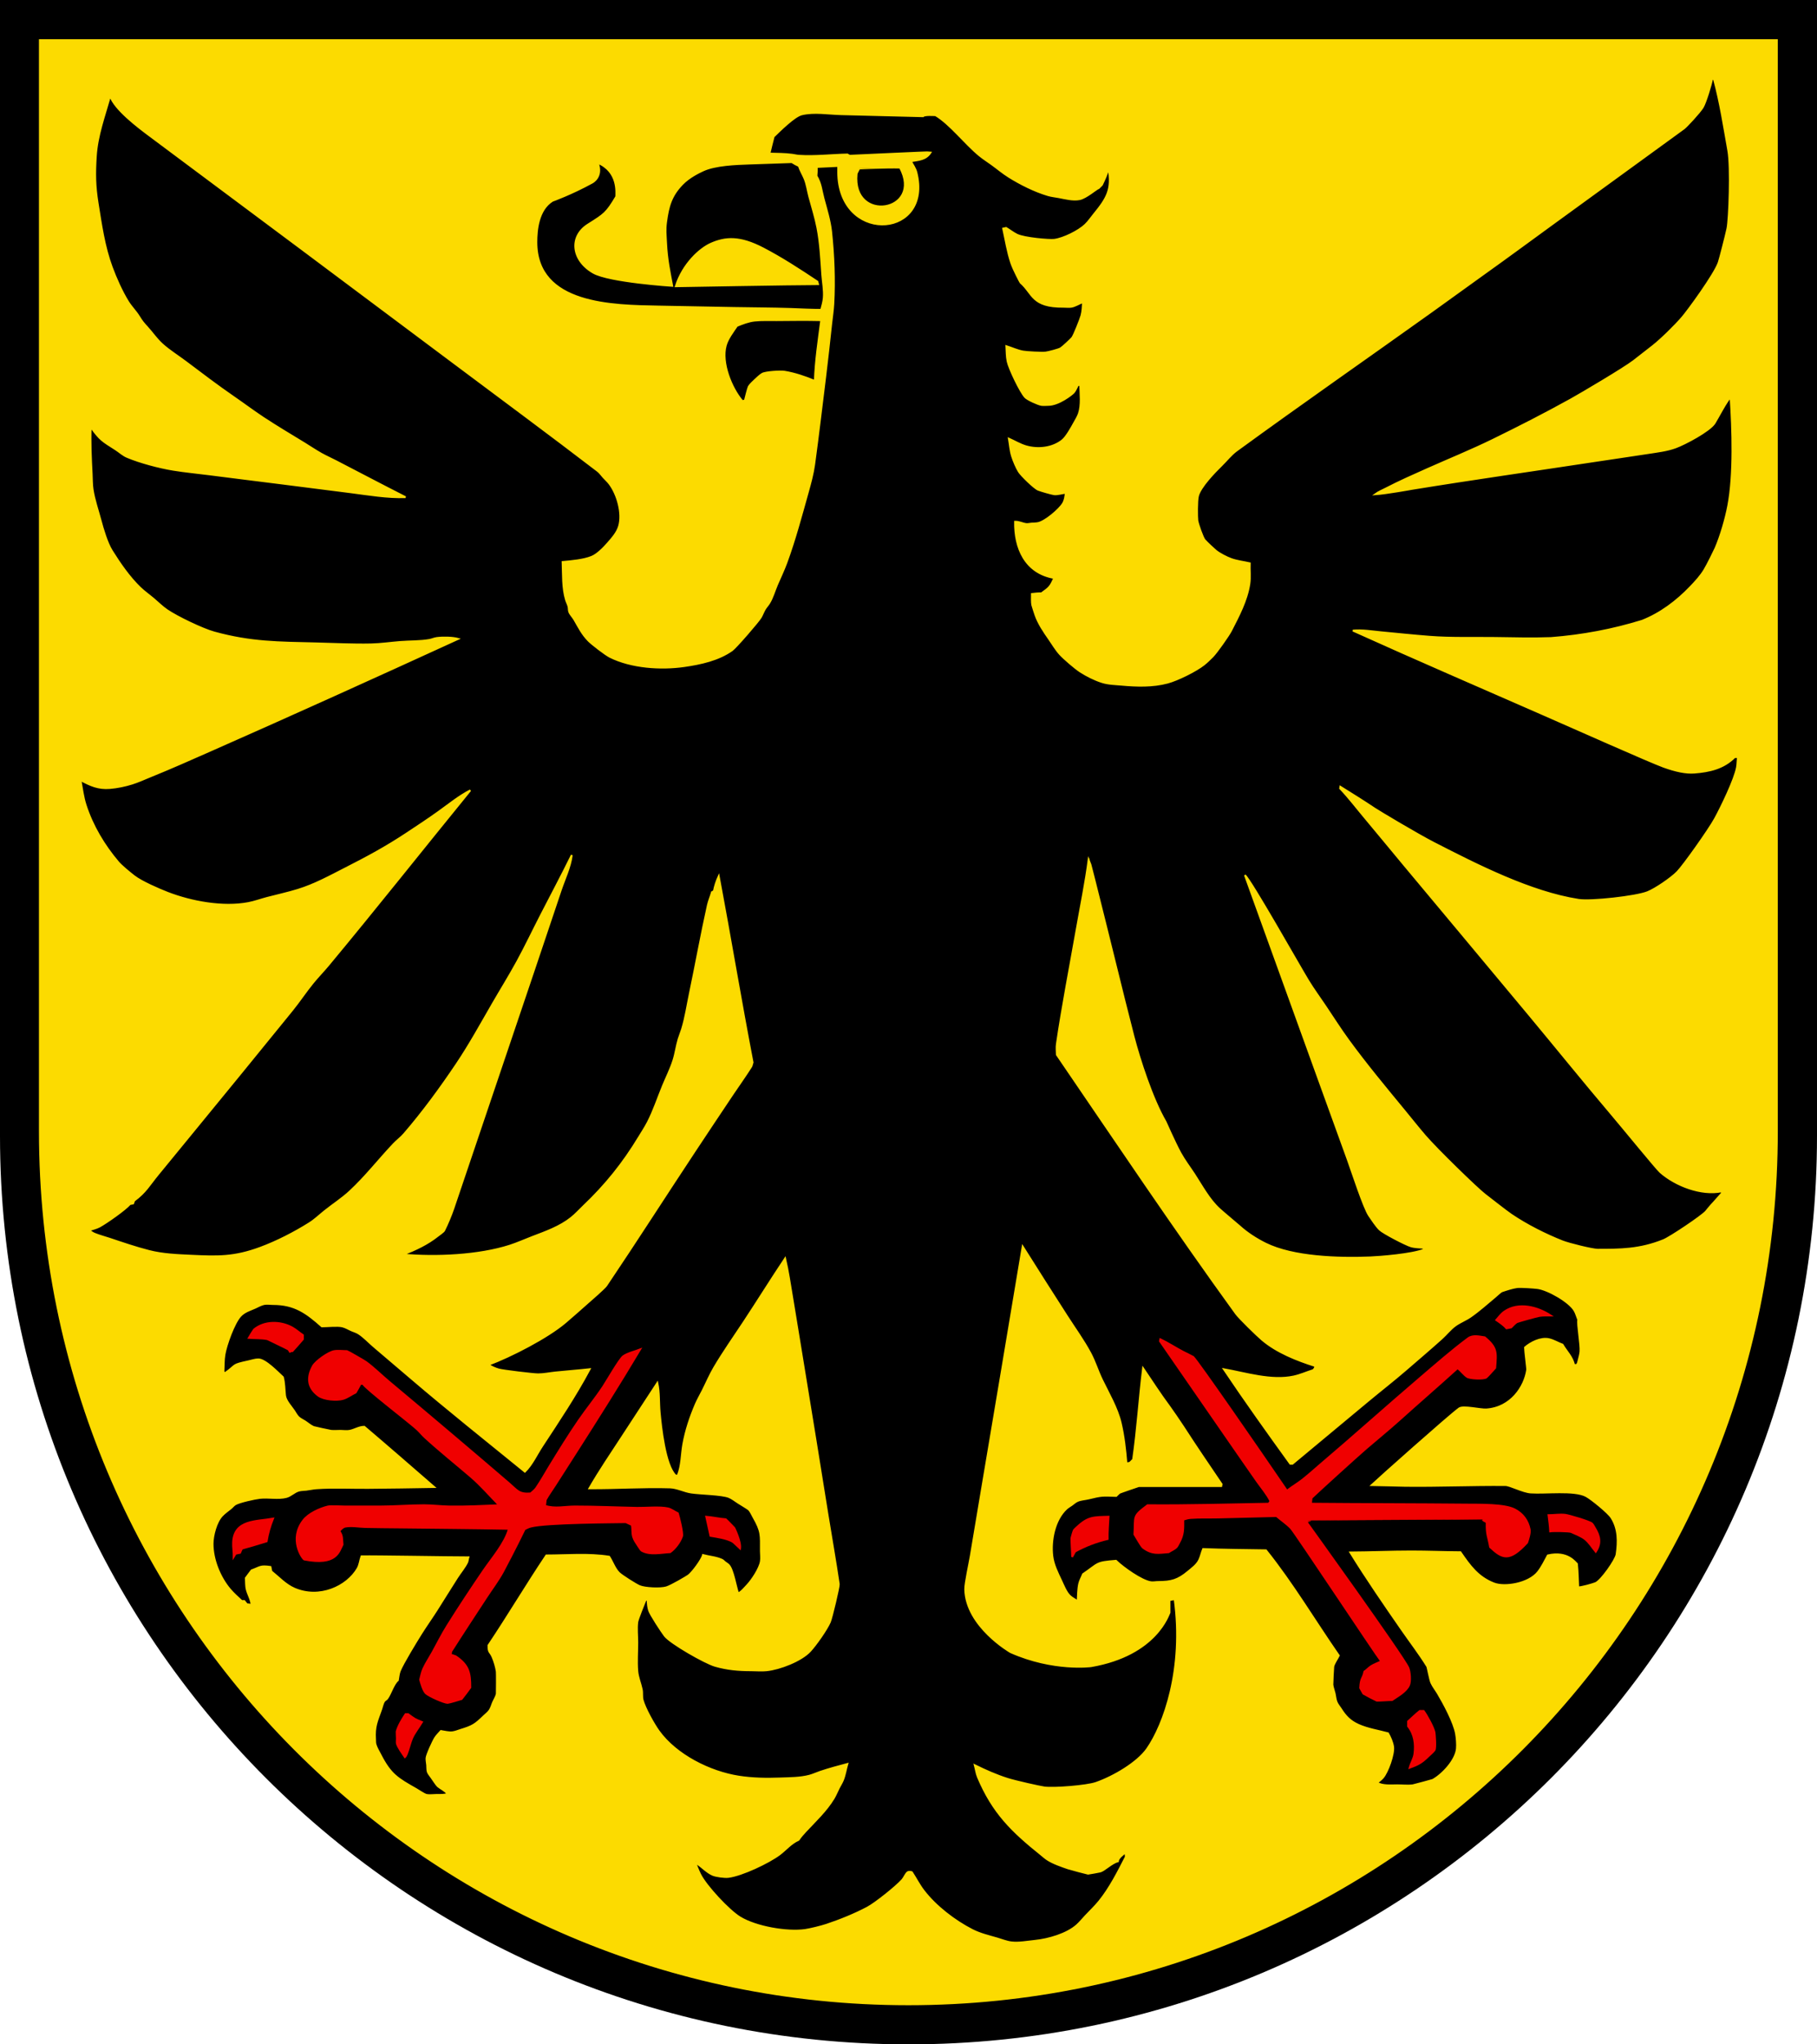<?xml version="1.0" encoding="iso-8859-1"?>
<!-- Generator: Adobe Illustrator 10.0, SVG Export Plug-In . SVG Version: 3.0.0 Build 77)  -->
<!DOCTYPE svg PUBLIC "-//W3C//DTD SVG 1.0//EN"    "http://www.w3.org/TR/2001/REC-SVG-20010904/DTD/svg10.dtd">
<svg  xmlns="http://www.w3.org/2000/svg" xmlns:xlink="http://www.w3.org/1999/xlink" xmlns:a="http://ns.adobe.com/AdobeSVGViewerExtensions/3.0/"
	 width="283.465" height="318.897" viewBox="0 0 283.465 318.897"
	 style="overflow:visible;enable-background:new 0 0 283.465 318.897" xml:space="preserve">
	<g id="CMYK_Wappen">
		<path style="fill-rule:evenodd;clip-rule:evenodd;" d="M0,0h283.465v177.165c0,78.278-63.455,141.732-141.732,141.732
			S0,255.443,0,177.165V0z"/>
		
			<path style="fill-rule:evenodd;clip-rule:evenodd;fill:#FCDB00;stroke:#FCDB00;stroke-width:0.283;stroke-miterlimit:3.864;" d="
			M6.219,6.26h270.99v170.218c0,75.208-60.662,136.174-135.495,136.174S6.219,251.686,6.219,176.478V6.26z M140.412,26.149
			c-2.141-0.062-6.378,0.134-6.379,0.14c-0.081,0.212-0.381,0.668-0.398,0.857C132.891,34.94,144.109,33.034,140.412,26.149z
			 M175.635,289.65l-0.061-0.698c-0.367,0.325-1.149,0.874-1.176,1.395c-1.007,0.256-2.108,1.449-2.79,1.595
			c-0.62,0.133-1.268,0.238-1.895,0.339c-0.028,0.005-2.826-0.748-3.09-0.837c-1.019-0.346-2.354-0.806-3.249-1.396
			c-0.341-0.225-0.639-0.502-0.956-0.757c-4.572-3.669-7.504-6.52-9.848-12.06c-0.254-0.6-0.328-1.249-0.498-1.874
			c1.656,0.818,3.359,1.575,5.123,2.133c1.18,0.374,5.014,1.241,5.74,1.335c1.516,0.197,6.592-0.205,8.014-0.697
			c2.783-0.964,6.503-3.157,8.014-5.322c2.615-3.751,5.771-12.46,4.285-23.362l-0.797,0.159v1.934
			c-0.127,0.185-1.968,6.591-12.239,8.372c-0.005,0.001-5.854,0.781-12.559-2.192c-0.005-0.002-6.951-3.995-7.076-9.808
			c-0.02-0.9,0.688-4.117,0.864-5.174l1.736-10.348c2.127-12.646,4.268-25.29,6.369-37.94c2.274,3.626,4.58,7.234,6.891,10.837
			c1.232,1.921,2.596,3.793,3.674,5.807c0.71,1.325,1.141,2.775,1.795,4.126c1.032,2.13,2.386,4.428,2.93,6.737
			c0.487,2.066,0.727,4.206,0.897,6.319l0.538-0.1l0.498-0.499c0.683-4.732,0.976-9.508,1.555-14.252
			c1.352,1.995,2.666,4.048,4.106,5.979c0.313,0.421,1.762,2.529,2.173,3.17c1.938,3.017,3.974,5.979,5.98,8.95l-0.061,0.299
			h-12.856c-0.071,0-2.915,0.983-2.99,1.036c-0.19,0.134-0.365,0.339-0.538,0.499c-2.188-0.075-2.211-0.121-4.346,0.399
			c-0.563,0.137-1.206,0.151-1.734,0.398c-0.317,0.149-0.574,0.396-0.857,0.598c-0.28,0.2-0.582,0.362-0.837,0.598
			c-1.862,1.726-2.483,4.947-2.192,7.375c0.161,1.346,0.783,2.578,1.355,3.788c0.344,0.728,0.773,1.829,1.335,2.392
			c0.366,0.366,0.858,0.57,1.256,0.897c0.059-0.903,0.046-1.866,0.239-2.751c0.115-0.528,0.414-0.992,0.599-1.495
			c2.536-1.737,1.939-1.838,5.143-2.093c1.071,1.045,4.006,3.16,5.462,3.349c0.373,0.048,0.756-0.04,1.129-0.04
			c2.032,0,3.072-0.286,4.645-1.602c0.646-0.54,1.395-1.062,1.762-1.847c0.253-0.543,0.365-1.142,0.598-1.694
			c3.268,0.131,6.538,0.146,9.807,0.2c4.165,5.207,7.57,10.954,11.362,16.425c-0.253,0.523-0.714,1.145-0.856,1.694
			c-0.027,0.104-0.156,2.705-0.14,2.851c0.053,0.459,0.232,0.889,0.339,1.335c0.106,0.448,0.128,0.924,0.299,1.355
			c0.156,0.395,0.452,0.721,0.678,1.077c0.74,1.167,1.447,1.922,2.771,2.512c1.425,0.635,3.082,0.89,4.585,1.295
			c0.346,0.602,0.695,1.405,0.797,2.093c0.167,1.129-0.851,3.969-1.594,4.824c-0.256,0.293-0.595,0.553-0.897,0.797
			c0.818,0.537,2.185,0.398,3.13,0.398c0.791,0,1.648,0.101,2.432,0c0.143-0.019,3.06-0.806,3.149-0.857
			c1.509-0.861,3.558-3.044,3.728-4.864c0.063-0.674-0.02-1.693-0.14-2.352c-0.319-1.758-1.894-4.685-2.83-6.259
			c-0.328-0.55-0.75-1.072-1.017-1.654c-0.213-0.465-0.567-2.438-0.639-2.552c-1.202-1.942-2.633-3.808-3.938-5.688
			c-2.763-3.98-5.509-7.975-8.063-12.093c3.178-0.018,6.352-0.16,9.528-0.16c2.553,0,5.103,0.106,7.655,0.12
			c1.463,2.129,2.734,3.91,5.229,4.877c1.672,0.648,5.415,0.06,6.871-1.787c0.611-0.776,1.063-1.726,1.534-2.592
			c3.114-0.73,4.34,1.174,4.545,1.336c0.124,1.212,0.148,2.431,0.199,3.647c0.499,0.017,2.184-0.458,2.691-0.658
			c0.859-0.337,3.163-3.604,3.289-4.485c0.284-1.99,0.313-3.96-0.798-5.721c-0.49-0.779-3.139-2.945-3.986-3.389
			c-1.835-0.961-6.326-0.374-8.611-0.538c-1.262-0.09-3.2-1.15-3.947-1.156c-5.207-0.046-10.419,0.182-15.627,0.12
			c-1.748-0.021-3.495-0.102-5.243-0.12c0.88-0.834,11.992-10.743,13.654-11.96c0.619-0.453,3.313,0.219,4.227,0.16
			c3.838-0.251,5.992-3.517,6.378-6.18c0.032-0.219-0.334-2.916-0.338-3.488c0.92-0.799,2.483-1.575,3.727-1.296
			c0.744,0.167,1.422,0.591,2.134,0.857c0.604,1.049,1.553,1.942,1.794,3.169h0.398c0.206-0.187,0.242-0.449,0.306-0.704
			c0.112-0.453,0.245-0.902,0.292-1.369c0.106-1.05-0.514-4.384-0.339-4.983c-0.206-0.482-0.326-1.002-0.598-1.455
			c-0.841-1.402-4.165-3.289-5.78-3.489c-0.613-0.075-2.624-0.216-3.189-0.139c-0.705,0.095-1.657,0.41-2.333,0.638
			c-0.211,0.071-0.823,0.658-1.029,0.83c-1.26,1.053-2.511,2.175-3.854,3.116c-0.758,0.532-1.642,0.856-2.392,1.396
			c-0.763,0.549-1.408,1.38-2.113,2.014c-1.827,1.642-3.703,3.235-5.562,4.844c-1.959,1.696-4.009,3.284-6,4.943
			c-3.91,3.26-7.832,6.506-11.74,9.768h-0.339c-3.519-4.873-7.013-9.763-10.365-14.751c3.452,0.619,7.406,1.887,10.903,1.136
			c1.048-0.225,2.031-0.672,3.05-0.997c0.169-0.172,0.326-0.382,0.299-0.638c-2.856-0.91-5.952-2.125-8.272-4.087
			c-0.805-0.681-3.572-3.377-4.086-4.086c-9.602-13.251-18.717-26.876-27.947-40.386c-0.008-0.55-0.08-1.106,0-1.654
			c0.88-5.97,2.049-11.936,3.097-17.88c0.649-3.684,1.409-7.351,1.887-11.063c0.149,0.205,5.112,20.385,5.581,22.252l1.396,5.495
			c0.967,3.701,2.936,9.764,5.004,13.316c0.002,0.004,1.45,3.288,2.312,4.864c0.638,1.165,1.449,2.219,2.174,3.329
			c1.184,1.814,2.3,3.926,3.906,5.402c0.675,0.62,2.822,2.396,3.189,2.731c1.145,1.043,2.622,1.984,4.007,2.671
			c4.313,2.139,11.36,2.353,16.365,2.153c1.441-0.058,6.51-0.452,8.313-1.196v-0.299c-0.657-0.062-1.357-0.053-1.993-0.239
			c-0.795-0.233-4.286-2.04-4.864-2.592c-0.542-0.518-1.219-1.557-1.654-2.192c-0.831-1.215-2.676-6.927-3.329-8.725l-4.657-12.863
			l-11.389-31.515c0.996,0.891,8.38,14.003,9.866,16.445c0.813,1.336,1.738,2.598,2.611,3.894c1.219,1.808,2.382,3.654,3.668,5.415
			c2.749,3.764,5.728,7.35,8.691,10.944c1.084,1.314,2.138,2.655,3.249,3.946c1.877,2.181,8.142,8.264,9.329,9.17
			c0.581,0.443,3.293,2.586,4.126,3.149c2.413,1.632,5.305,3.095,8.014,4.166c0.962,0.381,4.63,1.297,5.481,1.296
			c3.423-0.006,6.517,0.025,10.266-1.495c1.04-0.422,5.945-3.702,6.618-4.465c0.104-0.117,0.655-0.822,0.87-1.043
			c0.563-0.58,1.072-1.214,1.621-1.807l-0.039-0.299c-3.157,0.658-7.2-0.903-9.568-2.99c-0.606-0.535-5.645-6.725-7.668-9.11
			c-4.326-5.101-8.525-10.308-12.804-15.449c-6.489-7.796-12.997-15.575-19.495-23.362c-2.02-2.42-4.013-4.862-6.04-7.276
			c-1.31-1.56-2.543-3.187-3.946-4.664l0.039-0.26c1.79,1.121,3.59,2.231,5.343,3.409c0.696,0.468,6.718,4.064,9.249,5.362
			c6.745,3.458,15.069,7.702,22.564,8.871c1.939,0.302,8.941-0.47,10.765-1.196c1.241-0.495,3.708-2.188,4.644-3.149
			c0.993-1.02,4.917-6.557,5.861-8.272c0.98-1.783,3.113-6.175,3.448-8.053c0.094-0.528,0.08-1.063,0.14-1.595h-0.498
			c-1.751,1.75-3.914,2.229-6.293,2.418c-1.301,0.104-2.932-0.24-4.811-0.923c-2.122-0.773-14.51-6.283-18.638-8.093
			c-9.947-4.363-19.923-8.663-29.82-13.136c1.468-0.138,2.94,0.121,4.398,0.259c2.513,0.239,5.024,0.502,7.541,0.698
			c3.396,0.264,6.805,0.14,10.206,0.186c2.919,0.04,5.854,0.122,8.771,0.014c4.894-0.376,9.631-1.273,14.212-2.691
			c2.883-1.138,5.409-3.055,7.542-5.282c0.782-0.816,1.578-1.681,2.166-2.651c0.481-0.794,1.594-3.063,1.734-3.389
			c0.834-1.935,1.6-4.586,1.993-6.657c0.915-4.816,0.688-11.919,0.358-16.844c-0.413,0.133-2.108,3.384-2.491,3.987
			c-0.776,1.221-4.652,3.266-6.08,3.787c-1.379,0.504-2.856,0.667-4.299,0.891c-2.671,0.415-5.348,0.795-8.02,1.203
			c-9.608,1.465-19.232,2.822-28.824,4.385c0,0-3.994,0.73-5.734,0.844c0.519-0.379,1.101-0.61,1.668-0.903
			c2.123-1.098,4.296-2.058,6.479-3.03c3.396-1.513,6.845-2.912,10.186-4.545c4.098-2.002,8.212-4.107,12.199-6.318
			c1.676-0.929,8.263-4.83,9.768-5.98l2.99-2.332c1.349-1.06,3.498-3.176,4.625-4.485c0.871-1.012,5.032-6.685,5.681-8.571
			c0.184-0.532,1.094-4.07,1.355-5.282c0.302-1.395,0.598-9.587,0.14-12.159c-0.664-3.724-1.236-7.491-2.232-11.143l-0.299-0.1
			c-0.1,0.807-1.045,3.824-1.456,4.485c-0.518,0.834-2.555,3.016-2.93,3.289L242.232,34.92c-3.585,2.607-7.151,5.239-10.76,7.813
			c-1.718,1.225-7.133,5.144-8.138,5.861c-10.13,7.242-20.359,14.351-30.418,21.688c-0.884,0.645-1.555,1.534-2.332,2.292
			c-1.09,1.063-3.317,3.356-3.688,4.784c-0.197,0.763-0.159,3.354-0.1,3.827c0.064,0.506,0.828,2.697,1.137,3.05
			c0.371,0.425,1.557,1.513,1.754,1.674c0.575,0.469,1.69,1.043,2.392,1.295c0.933,0.335,1.93,0.435,2.891,0.658
			c-0.043,1.066,0.104,2.172-0.06,3.229c-0.4,2.593-1.685,4.989-2.864,7.295c-0.368,0.722-2.274,3.434-2.877,4.027
			c-0.433,0.426-0.858,0.858-1.335,1.236c-1.257,0.997-4.13,2.417-5.682,2.831c-2.335,0.623-4.798,0.542-7.183,0.326
			c-1.029-0.094-2.091-0.101-3.083-0.425c-1.154-0.377-2.35-0.975-3.368-1.634c-0.783-0.507-2.515-1.999-3.15-2.691
			c-0.647-0.706-1.126-1.55-1.674-2.332c-0.797-1.138-1.7-2.467-2.153-3.787c-0.075-0.222-0.419-1.247-0.498-1.555
			c-0.088-0.346-0.068-1.336-0.06-1.734c0.496-0.056,0.994-0.11,1.495-0.1c1.231-0.895,1.366-0.976,1.993-2.393
			c-4.572-0.782-6.186-4.719-6.119-8.771c0.63-0.028,1.131,0.281,1.733,0.359c0.271,0.035,0.549-0.045,0.817-0.067
			c0.36-0.029,0.721-0.013,1.076-0.093c1.098-0.245,3.261-2.073,3.848-3.03c0.311-0.506,0.389-1.114,0.438-1.694
			c-0.512,0.072-1.309,0.296-1.794,0.239c-0.361-0.042-2.025-0.517-2.492-0.698c-0.61-0.236-2.665-2.243-3.029-2.831
			c-0.394-0.634-0.831-1.677-1.057-2.392c-0.28-0.89-0.341-1.836-0.498-2.751c0.883,0.393,1.761,0.928,2.69,1.196
			c1.86,0.536,4.11,0.292,5.642-0.937c0.629-0.504,1.437-1.959,1.841-2.698c0.265-0.485,0.575-0.961,0.751-1.488
			c0.445-1.341,0.234-3.082,0.199-4.485l-0.359,0.06c-0.202,0.353-0.379,0.833-0.638,1.136c-0.266,0.312-2.356,1.954-3.986,1.954
			c-0.354,0-0.704,0.047-1.057,0c-0.511-0.069-2.181-0.826-2.532-1.196c-0.763-0.805-2.506-4.463-2.75-5.582
			c-0.172-0.785-0.15-1.594-0.199-2.392c0.857,0.273,1.703,0.675,2.591,0.837c0.593,0.109,2.962,0.232,3.548,0.16
			c0.411-0.051,2.019-0.461,2.332-0.658c0.346-0.216,1.523-1.332,1.795-1.635c0.267-0.297,1.323-2.983,1.455-3.488
			c0.178-0.682,0.202-1.393,0.239-2.093c-0.569,0.208-1.256,0.655-1.834,0.737c-0.397,0.057-0.798-0.004-1.196,0
			c-5.005,0.053-4.755-2.072-6.737-3.787c-0.004-0.003-1.077-1.995-1.436-3.07c-0.58-1.738-0.863-3.558-1.256-5.342l0.459-0.1
			c0.573,0.337,1.096,0.762,1.694,1.057c1.148,0.565,5.067,0.892,5.82,0.797c1.43-0.18,3.804-1.356,4.844-2.352
			c0.506-0.484,0.895-1.075,1.336-1.615c2.086-2.551,2.883-3.907,2.292-7.196c-0.249,0.9-0.627,1.754-1.036,2.591l-0.499,0.499
			c-0.344,0.096-1.964,1.534-2.989,1.734c-1.036,0.202-2.218-0.119-3.236-0.312c-0.57-0.108-1.15-0.159-1.708-0.326
			c-2.08-0.623-4.239-1.704-6.079-2.851c-0.94-0.585-1.782-1.306-2.678-1.953c-0.636-0.46-1.3-0.878-1.907-1.375
			c-2.281-1.87-4.529-4.866-6.857-6.279c-0.397-0.016-1.694-0.105-1.953,0.16c-4.259-0.116-8.519-0.223-12.777-0.319
			c-1.995-0.045-4.185-0.444-6.14,0.021c-1.169,0.277-3.454,2.578-4.386,3.468c-0.244,0.877-0.435,1.768-0.657,2.651
			c1.176,0.035,2.381,0.026,3.548,0.18c0.349,0.046,0.686,0.136,1.036,0.159c2.493,0.167,5.076-0.145,7.575-0.199l0.339,0.199
			c1.364-0.04,12.465-0.599,12.658-0.538c-0.733,1.175-1.867,1.186-3.09,1.396c0.296,0.568,0.698,1.108,0.857,1.734
			c2.552,10.054-11.261,11.241-12.16,0.957c-0.057-0.654-0.047-1.3-0.04-1.954l-3.349,0.16c0.057,0.466-0.024,0.93-0.04,1.395
			c0.72,1.208,0.749,2.2,1.097,3.502c0.45,1.686,1.013,3.474,1.196,5.209c0.389,3.689,0.545,7.558,0.339,11.263
			c-0.059,1.056-0.225,2.1-0.339,3.149c-0.303,2.766-0.593,5.532-0.938,8.292c-0.565,4.538-1.093,9.084-1.714,13.615
			c-0.197,1.439-0.604,2.927-0.997,4.325c-1.032,3.673-2.015,7.38-3.329,10.964c-0.43,1.174-0.974,2.3-1.468,3.448
			c-0.404,0.938-0.687,2-1.223,2.871c-0.198,0.322-0.462,0.593-0.658,0.917c-0.246,0.407-0.405,0.861-0.638,1.276
			c-0.362,0.646-3.926,4.747-4.484,5.143c-2.154,1.526-4.898,2.116-7.456,2.485c-3.665,0.528-8.271,0.23-11.621-1.449
			c-0.675-0.338-2.808-1.974-3.349-2.532c-0.997-1.028-1.504-2.084-2.199-3.282c-0.233-0.402-0.622-0.771-0.791-1.203
			c-0.091-0.234-0.051-0.582-0.119-0.837c-0.094-0.351-0.272-0.67-0.379-1.017c-0.568-1.853-0.467-3.999-0.538-5.92
			c1.402-0.132,3.222-0.276,4.524-0.798c0.896-0.358,1.911-1.413,2.545-2.139c0.682-0.781,1.444-1.63,1.741-2.645
			c0.588-2.008-0.255-4.982-1.495-6.618c-0.28-0.37-0.626-0.675-0.937-1.017c-0.297-0.325-0.545-0.707-0.897-0.977
			c-7.451-5.716-15.016-11.296-22.531-16.928c-15.787-11.832-31.6-23.625-47.415-35.417c-1.771-1.32-5.447-4.1-6.12-6.18
			c-0.879,3.112-2.029,6.193-2.232,9.448c-0.168,2.7-0.15,4.599,0.279,7.276c0.542,3.381,1.014,6.799,2.213,10.027
			c0.657,1.769,1.542,3.756,2.531,5.362c0.5,0.813,1.195,1.487,1.694,2.292c0.481,0.777,0.665,1.006,1.296,1.694
			c0.797,0.871,1.451,1.854,2.332,2.651c1.134,1.026,2.448,1.833,3.668,2.751c2.482,1.869,4.953,3.752,7.515,5.515
			c1.55,1.066,3.054,2.2,4.624,3.236c2.093,1.378,4.248,2.655,6.386,3.96c0.878,0.535,1.728,1.118,2.625,1.621
			c0.733,0.411,1.505,0.75,2.252,1.136c3.636,1.879,7.253,3.792,10.903,5.642c-2.901,0.098-5.764-0.412-8.631-0.777l-10.645-1.355
			c-3.777-0.481-7.559-0.939-11.335-1.429c-1.889-0.245-3.788-0.417-5.668-0.725c-2.134-0.349-5.17-1.153-7.156-1.993
			c-0.666-0.281-1.191-0.79-1.794-1.176c-2.044-1.309-2.418-1.446-3.887-3.509c-0.088,2.452,0.021,4.889,0.152,7.336
			c0.044,0.811,0.022,1.627,0.146,2.432c0.251,1.628,0.814,3.214,1.235,4.804c0.367,1.386,1.011,3.55,1.755,4.744
			c1.233,1.981,2.707,4.114,4.385,5.741c0.666,0.646,1.427,1.176,2.133,1.774c0.695,0.589,1.34,1.236,2.094,1.754
			c1.556,1.07,5.564,2.992,7.375,3.488c5.771,1.583,9.999,1.552,15.867,1.694c2.862,0.07,5.727,0.22,8.591,0.16
			c1.522-0.032,3.029-0.259,4.545-0.379c1.492-0.118,3.097-0.059,4.565-0.319c0.394-0.069,0.736-0.246,1.136-0.299
			c0.92-0.123,2.461-0.109,3.349,0.14c-12.821,5.869-25.671,11.688-38.571,17.382c-3.138,1.385-6.269,2.782-9.448,4.066
			c-0.94,0.379-1.862,0.812-2.831,1.116c-1.106,0.348-2.331,0.604-3.488,0.698c-1.824,0.149-3.016-0.411-4.584-1.236
			c0.239,1.286,0.394,2.641,0.797,3.887c1.066,3.29,2.855,6.281,5.083,8.911c0.52,0.613,1.82,1.671,2.492,2.193
			c1.136,0.882,3.82,2.05,5.216,2.591c3.714,1.44,8.647,2.348,12.604,1.595c0.989-0.188,1.938-0.542,2.91-0.797
			c1.601-0.421,3.221-0.771,4.804-1.256c2.633-0.806,5.053-2.146,7.495-3.389c3.414-1.737,6.235-3.259,9.449-5.382
			c1.708-1.128,3.419-2.255,5.082-3.449c1.604-1.15,3.123-2.396,4.884-3.309c-7.405,9.081-14.682,18.278-22.173,27.289
			c-0.771,0.927-1.63,1.804-2.385,2.73c-1.129,1.386-2.121,2.893-3.249,4.286c-5.376,6.64-10.792,13.246-16.206,19.854l-4.711,5.748
			c-1.369,1.67-1.929,2.786-3.721,4.1l-0.16,0.439l-0.498,0.1c-0.723,0.846-3.683,2.92-4.725,3.488
			c-0.52,0.284-1.104,0.393-1.654,0.598c0.28,0.189,0.542,0.408,0.857,0.538c0.741,0.305,1.569,0.515,2.333,0.771
			c2.044,0.685,4.089,1.388,6.179,1.921c2.132,0.543,4.344,0.629,6.531,0.73c4.219,0.197,6.746,0.273,10.811-1.229
			c2.588-0.957,5.318-2.359,7.654-3.827c0.865-0.543,1.599-1.257,2.393-1.894c1.304-1.046,2.72-1.949,3.946-3.09
			c2.478-2.304,4.507-4.934,6.817-7.375c0.521-0.551,1.141-0.997,1.654-1.595c2.935-3.41,5.643-7.112,8.153-10.844
			c2.058-3.059,3.83-6.299,5.675-9.488c1.258-2.177,2.589-4.311,3.794-6.519c1.309-2.397,2.479-4.867,3.728-7.295
			c1.597-3.108,3.244-6.191,4.783-9.329c-0.221,1.842-1.137,3.725-1.727,5.481c-1.404,4.18-2.802,8.361-4.213,12.538l-12.538,37.116
			c-0.341,1.009-0.954,2.48-1.436,3.429c-0.1,0.196-0.774,0.656-0.977,0.817c-1.674,1.326-3.471,2.146-5.442,2.93
			c5.103,0.468,11.816,0.173,16.685-1.396c1.194-0.385,2.338-0.909,3.509-1.355c2.094-0.799,4.262-1.559,6.039-2.97
			c0.705-0.559,1.304-1.236,1.954-1.854c3.423-3.252,6.167-6.666,8.611-10.704c0.472-0.78,0.978-1.541,1.396-2.353
			c0.934-1.816,1.57-3.769,2.345-5.654c0.547-1.33,1.201-2.622,1.642-3.993c0.35-1.091,0.487-2.234,0.817-3.329
			c0.158-0.525,0.377-1.03,0.538-1.555c0.555-1.805,0.829-3.696,1.216-5.542c0.962-4.59,1.791-9.218,2.811-13.794
			c0.155-0.695,0.453-1.346,0.638-2.033l0.299-0.159c0.155-0.808,0.417-1.585,0.758-2.332c1.807,9.673,3.425,19.38,5.282,29.043
			c-0.071,0.172-0.118,0.509-0.199,0.638c-0.938,1.484-1.976,2.926-2.955,4.386c-1.964,2.927-3.916,5.862-5.862,8.801
			c-4.62,6.979-9.132,14.039-13.807,20.979c-0.291,0.431-2.39,2.241-2.931,2.718c-1.146,1.01-2.282,2.035-3.448,3.023
			c-2.835,2.404-8.488,5.298-12,6.618c0.478,0.333,1.036,0.578,1.595,0.738c0.664,0.19,5.384,0.757,6.14,0.757
			c0.898,0,1.786-0.192,2.678-0.286c1.79-0.189,3.586-0.313,5.375-0.512c-2.224,4.161-4.85,8.079-7.436,12.02
			c-0.832,1.27-1.581,2.913-2.671,3.967c-5.928-4.825-11.907-9.587-17.721-14.551l-5.88-5.01c-0.764-0.648-1.511-1.471-2.353-2.007
			c-0.329-0.209-0.707-0.313-1.063-0.465c-0.487-0.208-0.947-0.508-1.468-0.631c-0.75-0.177-2.344-0.003-3.189,0
			c-2.409-2.144-4.253-3.488-7.615-3.488c-0.463,0-0.936-0.092-1.396,0c-0.494,0.099-0.974,0.399-1.435,0.598
			c-0.792,0.341-1.651,0.604-2.253,1.256c-1.018,1.104-2.234,4.513-2.491,6.02c-0.151,0.889-0.11,1.794-0.159,2.691l0.199,0.239
			c1.999-1.396,0.935-1.269,3.728-1.88c0.491-0.107,1.008-0.292,1.515-0.292c1.093,0,3.01,2.028,3.827,2.771
			c0.254,0.955,0.233,1.882,0.339,2.851c0.091,0.832,0.935,1.712,1.396,2.392c0.225,0.331,0.409,0.714,0.697,0.997
			c0.284,0.278,0.665,0.442,0.997,0.651c0.455,0.287,0.856,0.671,1.355,0.884c0.118,0.051,2.535,0.579,2.73,0.598
			c0.491,0.047,0.984,0,1.476,0c0.468,0,0.95,0.088,1.415,0c0.795-0.151,1.455-0.63,2.293-0.638
			c3.659,3.107,7.277,6.263,10.903,9.409c-3.442,0.061-6.884,0.112-10.325,0.139c-2.677,0.021-5.383-0.125-8.054,0.06
			c-0.54,0.037-1.064,0.167-1.602,0.226c-0.376,0.042-0.762,0.032-1.129,0.133c-0.709,0.194-1.231,0.807-1.954,0.997
			c-1.254,0.329-2.815-0.009-4.126,0.14c-0.795,0.089-3.198,0.613-3.827,0.996c-0.269,0.164-0.457,0.421-0.697,0.618
			c-0.475,0.39-0.973,0.723-1.396,1.176c-0.901,0.967-1.456,3.068-1.456,4.372c0,2.453,1.11,5.206,2.691,7.089
			c0.56,0.667,1.219,1.242,1.854,1.834h0.399l0.398,0.499l0.737,0.1c-0.074-0.847-0.519-1.533-0.737-2.333
			c-0.165-0.6-0.116-1.239-0.159-1.854c0.288-0.407,0.6-0.796,0.896-1.196c1.441-0.534,1.343-0.767,2.95-0.538l0.14,0.698
			c1.163,0.929,2.203,2.09,3.588,2.691c3.901,1.693,8.214-0.275,9.867-3.149c0.331-0.575,0.371-1.272,0.598-1.894
			c2.32-0.045,13.442,0.16,16.685,0.159c-0.08,0.241-0.094,0.584-0.199,0.798c-0.391,0.791-1.075,1.604-1.561,2.359
			c-1.076,1.676-2.113,3.376-3.184,5.056c-0.791,1.242-1.648,2.44-2.432,3.688c-0.782,1.245-2.834,4.601-3.329,5.821
			c-0.166,0.41-0.216,1.011-0.299,1.455c-0.674,0.538-1.137,2.128-1.654,2.831c-0.14,0.189-0.371,0.269-0.499,0.458
			c-0.2,0.3-0.315,0.863-0.438,1.216c-0.666,1.907-1.09,2.627-0.963,4.737c0.015,0.25-0.005,0.521,0.066,0.764
			c0.162,0.558,0.506,1.105,0.771,1.621c1.583,3.084,2.667,3.702,5.581,5.355c0.372,0.211,1.243,0.82,1.602,0.897
			c0.46,0.099,1.148,0,1.635,0c0.538,0,1.145,0.04,1.654-0.159c-0.438-0.553-1.016-0.769-1.535-1.196
			c-0.162-0.134-0.803-1.101-0.977-1.349c-0.166-0.237-0.488-0.619-0.578-0.884c-0.105-0.313-0.065-0.761-0.1-1.097
			c-0.035-0.345-0.113-0.688-0.1-1.036c0.02-0.498,1.043-2.71,1.355-3.189c0.255-0.391,0.597-0.703,0.897-1.057
			c0.565,0.088,1.224,0.264,1.794,0.199c0.43-0.048,0.845-0.232,1.256-0.358c1.928-0.591,2.26-0.824,3.707-2.213
			c0.275-0.264,0.595-0.503,0.817-0.817c0.277-0.391,0.388-0.883,0.578-1.315c0.185-0.419,0.462-0.822,0.559-1.275
			c0.023-0.109,0.031-3.266,0-3.489c-0.103-0.722-0.356-1.56-0.638-2.232c-0.398-0.949-0.673-0.625-0.658-1.854
			c3.098-4.621,5.932-9.412,9.029-14.033c3.238-0.001,6.6-0.315,9.808,0.199c0.515,0.792,0.868,1.875,1.535,2.532
			c0.453,0.446,2.633,1.815,3.189,2.053c0.869,0.372,3.278,0.471,4.186,0.199c0.79-0.236,3.161-1.645,3.449-1.854
			c0.606-0.441,2.108-2.465,2.272-3.189c0.957,0.257,2.097,0.329,2.989,0.757c0.153,0.074,0.313,0.258,0.452,0.366
			c0.2,0.154,0.436,0.28,0.604,0.472c0.661,0.747,1.065,3.318,1.436,4.385c0.442-0.146,1.053-0.891,1.389-1.243
			c0.785-0.822,1.981-2.645,2.159-3.741c0.087-0.531,0-1.062,0-1.595c0-2.561,0.139-3.042-1.176-5.342
			c-0.211-0.368-0.393-0.82-0.678-1.136c-0.111-0.124-1.426-0.917-1.688-1.083c-0.449-0.286-0.955-0.692-1.442-0.89
			c-1.093-0.445-4.477-0.487-5.88-0.698c-1.129-0.169-2.182-0.763-3.329-0.797c-4.176-0.126-8.378,0.168-12.559,0.14
			c1.567-2.716,3.329-5.311,5.044-7.934l5.561-8.512c0.332,1.506,0.22,3.059,0.359,4.585c0.207,2.263,0.843,8.324,2.491,9.867h0.339
			c0.634-1.628,0.559-3.204,0.857-4.884c0.376-2.117,1.086-4.247,1.934-6.22c0.321-0.746,0.732-1.447,1.097-2.173
			c0.598-1.189,1.116-2.419,1.794-3.568c1.433-2.426,3.06-4.733,4.611-7.083c2.177-3.296,4.261-6.653,6.451-9.94
			c0.465,2,0.758,4.035,1.097,6.06c0.598,3.564,1.164,7.133,1.754,10.698c1.272,7.686,2.503,15.377,3.74,23.068
			c0.589,3.66,1.244,7.318,1.782,10.985c0.051,0.352-1.116,5.285-1.396,5.92c-0.521,1.184-2.198,3.564-3.09,4.525
			c-1.392,1.5-4.744,2.78-6.777,2.99c-0.806,0.083-1.612,0-2.419,0c-1.962,0-3.707-0.153-5.614-0.698
			c-1.578-0.451-6.999-3.557-7.854-4.685c-0.491-0.647-2.249-3.316-2.451-3.967c-0.166-0.532-0.204-1.101-0.239-1.654h-0.299
			c-0.242,0.599-1.243,3.042-1.296,3.488c-0.125,1.043,0,2.122,0,3.17c0,1.477-0.117,2.971,0,4.445
			c0.081,1.02,0.49,1.907,0.697,2.89c0.116,0.548-0.004,1.11,0.14,1.655c0.333,1.258,1.715,3.742,2.492,4.824
			c2.713,3.778,7.97,6.409,12.498,7.116c2.133,0.333,4.313,0.367,6.465,0.286c1.501-0.057,3.097-0.043,4.559-0.426
			c0.584-0.153,1.129-0.419,1.7-0.611c1.385-0.465,2.809-0.847,4.22-1.222c-0.243,0.835-0.367,1.724-0.697,2.532
			c-0.169,0.413-0.413,0.787-0.618,1.183c-0.282,0.545-0.5,1.121-0.817,1.647c-1.166,1.932-2.858,3.505-4.386,5.143
			c-0.393,0.421-0.774,0.857-1.096,1.335c-1.151,0.499-1.968,1.51-2.95,2.253c-1.688,1.274-5.936,3.288-8.014,3.528
			c-0.576,0.066-1.925-0.103-2.452-0.339c-0.876-0.392-1.642-1.206-2.432-1.754l-0.04-0.498h-0.358
			c0.275,0.739,0.544,1.485,0.896,2.192c0.919,1.842,4.461,5.646,6.22,6.718c2.495,1.521,7.298,2.356,10.166,1.954
			c0.789-0.111,2.522-0.544,3.289-0.797c2.083-0.688,4.484-1.66,6.419-2.691c1.268-0.676,4.487-3.25,5.441-4.326
			c0.285-0.321,0.5-0.898,0.798-1.156c0.175-0.152,0.505-0.119,0.697-0.04c0.622,0.956,1.138,1.984,1.834,2.891
			c1.888,2.459,4.826,4.712,7.575,6.12c1.227,0.628,2.57,0.943,3.887,1.322c0.738,0.213,1.464,0.521,2.232,0.611
			c1.18,0.138,2.502-0.122,3.681-0.239c2.075-0.207,4.972-1.032,6.545-2.452c0.476-0.429,0.88-0.929,1.315-1.396
			c0.726-0.777,1.506-1.503,2.173-2.332C173.162,294.513,174.435,291.991,175.635,289.65z M115.813,62.567l0.399-0.1
			c0.073-0.31,0.503-1.994,0.598-2.153c0.194-0.327,0.687-0.794,0.977-1.056c0.353-0.319,0.71-0.688,1.116-0.937
			c0.505-0.308,2.863-0.44,3.488-0.339c1.605,0.259,3.224,0.822,4.725,1.435c0.109-3.176,0.594-6.321,0.997-9.469
			c-2.323-0.059-4.647-0.025-6.971-0.006c-1.13,0.009-2.269-0.046-3.396,0.066c-0.927,0.092-1.936,0.474-2.79,0.837
			c-0.618,0.924-1.437,1.972-1.734,3.05C112.483,56.568,114.084,60.552,115.813,62.567z M128.113,48.315
			c0.163-0.609,0.348-1.223,0.398-1.854c0.098-1.207-0.155-2.426-0.239-3.628c-0.17-2.437-0.289-4.913-0.758-7.315
			c-0.318-1.633-0.823-3.219-1.256-4.824c-0.246-0.917-0.375-1.935-0.737-2.811c-0.282-0.682-0.657-1.262-0.897-1.993
			c-0.377-0.175-0.75-0.365-1.096-0.598l-6.645,0.226c-2.092,0.071-5.301,0.184-7.209,1.07c-0.692,0.321-2.163,1.041-3.21,2.113
			c-1.766,1.81-2.217,3.454-2.551,5.96c-0.164,1.233-0.056,1.947,0,3.189c0.119,2.654,0.589,4.772,0.958,6.744
			c0,0-9.848-0.642-12.32-2.06c-3.38-1.938-3.786-5.656-0.798-7.515c2.521-1.594,2.84-1.747,4.386-4.346
			c0-0.642,0.376-3.89-2.891-5.282c0.86,2.236-0.873,3.094-0.877,3.096c-3.138,1.734-6.195,2.841-6.199,2.844
			c-2.22,1.39-2.492,4.565-2.492,6.439c0,9.856,11.991,9.913,19.117,10.046l11.66,0.22c2.954,0.055,5.912,0.057,8.864,0.152
			C124.261,48.219,127.45,48.373,128.113,48.315z M105.427,44.655c1.127-3.521,3.789-5.896,5.503-6.646
			c2.251-0.984,4.461-1.163,8.113,0.737c2.907,1.513,5.744,3.36,8.472,5.183c0.026,0.134,0.062,0.268,0.1,0.398
			C123.94,44.328,105.427,44.655,105.427,44.655z"/>
		<g>
			
				<path style="fill-rule:evenodd;clip-rule:evenodd;fill:#F00000;stroke:#F00000;stroke-width:0.283;stroke-miterlimit:3.864;" d="
				M219.907,275.757c1.365-0.507,1.867-0.756,2.989-1.854c0.285-0.279,0.667-0.575,0.897-0.897c0.24-0.337,0.04-2.595,0-2.791
				c-0.156-0.754-1.173-2.632-1.694-3.329h-0.599c-0.64,0.509-1.228,1.085-1.833,1.634v0.758c0.979,1.235,1.187,2.731,0.996,4.286
				C220.573,274.305,220.097,275.028,219.907,275.757z"/>
			
				<path style="fill-rule:evenodd;clip-rule:evenodd;fill:#F00000;stroke:#F00000;stroke-width:0.283;stroke-miterlimit:3.864;" d="
				M63.169,274.102c0.232-0.18,0.431-0.864,0.506-1.083c0.202-0.592,0.355-1.231,0.591-1.807c0.354-0.866,1.098-1.767,1.575-2.592
				c-1.184-0.485-1.067-0.435-2.173-1.235h-0.399c-0.521,0.778-1.156,1.829-1.395,2.73c-0.01,0.038,0.039,0.948,0.039,1.09
				c0,0.197-0.041,0.589,0,0.764C62.049,272.534,62.842,273.624,63.169,274.102z"/>
			
				<path style="fill-rule:evenodd;clip-rule:evenodd;fill:#F00000;stroke:#F00000;stroke-width:0.283;stroke-miterlimit:3.864;" d="
				M72.02,265.032c0.465-0.588,0.917-1.187,1.355-1.794c0.005-2.306-0.25-3.514-2.292-4.884c-0.053-0.035-0.651-0.211-0.758-0.239
				l0.061-0.498c1.804-2.84,3.656-5.649,5.497-8.465c0.858-1.314,1.876-2.656,2.615-4.033c0.13-0.24,2.049-3.866,3.349-6.578
				c0.297-0.154,0.612-0.314,0.938-0.399c2.503-0.656,13.347-0.658,14.851-0.698l0.937,0.438c0.115,0.609,0.018,1.259,0.199,1.854
				c0.15,0.49,0.457,0.927,0.738,1.349c0.076,0.115,0.47,0.732,0.558,0.784c1.291,0.763,3.051,0.329,4.485,0.259
				c0.775-0.551,1.551-1.587,1.854-2.492c0.158-0.473-0.47-2.996-0.658-3.588c-0.481-0.22-1.029-0.641-1.534-0.757
				c-1.245-0.287-3.48-0.06-4.844-0.086c-3.224-0.063-6.444-0.213-9.668-0.213c-1.628,0-3.065,0.403-4.665-0.1l0.1-0.937
				c0.422-0.767,0.973-1.521,1.446-2.259l3.372-5.27c3.366-5.272,6.706-10.563,9.913-15.933c-0.797,0.313-1.945,0.576-2.632,1.057
				c-0.58,0.407-2.574,3.896-3.149,4.764c-1.189,1.799-2.566,3.464-3.787,5.243c-1.599,2.329-3.081,4.737-4.557,7.146
				c-0.692,1.131-1.349,2.329-2.101,3.419c-0.229,0.331-0.567,0.564-0.857,0.837c-1.832,0.148-2.09-0.481-3.355-1.568
				c-6.205-5.327-12.44-10.599-18.711-15.847c-1.216-1.018-2.35-2.158-3.628-3.096c-0.241-0.177-2.884-1.694-2.95-1.694
				c-0.643,0-1.367-0.1-1.993,0c-0.885,0.142-2.896,1.548-3.329,2.333c-0.923,1.674-0.924,3.32,0.837,4.624
				c0.851,0.63,2.89,0.806,3.888,0.499c0.696-0.214,1.3-0.682,1.953-0.997c0.256-0.439,0.509-0.881,0.737-1.336h0.398
				c0.323,0.687,7.248,5.979,8.472,7.117c0.406,0.377,0.748,0.82,1.156,1.196c2.326,2.139,4.82,4.119,7.217,6.18
				c1.571,1.352,2.935,2.947,4.385,4.425c-2.589,0.106-5.182,0.243-7.773,0.199c-1.318-0.021-2.629-0.199-3.947-0.199
				c-2.29,0-4.574,0.2-6.864,0.2H53.86c-0.557,0-2.289-0.103-2.711,0c-1.28,0.313-3.012,1.096-3.827,2.153
				c-2.275,2.951-0.182,5.951,0.14,6.119c5.085,0.988,5.405-1.237,5.98-2.332c-0.088-0.823,0.033-1.376-0.499-2.093
				c0.207-0.268,0.553-0.629,0.897-0.698c0.961-0.192,2.201,0.037,3.189,0.06c1.777,0.041,3.557,0.044,5.335,0.066
				c5.677,0.069,11.354,0.106,17.03,0.212c-0.615,2.266-2.663,4.594-3.986,6.538c-1.924,2.824-3.809,5.676-5.622,8.572
				c-0.849,1.355-1.557,2.789-2.332,4.186c-0.467,0.841-1.014,1.658-1.415,2.532c-0.247,0.538-0.342,1.127-0.498,1.694
				c0.154,0.574,0.477,1.733,0.896,2.133c0.454,0.433,2.796,1.483,3.389,1.495C70.039,265.635,71.721,265.133,72.02,265.032z"/>
			
				<path style="fill-rule:evenodd;clip-rule:evenodd;fill:#F00000;stroke:#F00000;stroke-width:0.283;stroke-miterlimit:3.864;" d="
				M217.176,265.192c0.883-0.609,2.165-1.283,2.632-2.292c0.291-0.631,0.168-2.115-0.1-2.751
				c-0.713-1.688-15.888-22.764-15.888-22.764c0.182-0.067,0.659-0.244,0.658-0.239s26.852-0.165,26.851-0.16
				c-0.055,0.22,0.475,0.33,0.598,0.499c-0.034,2.045,0.228,2.059,0.538,3.847c1.926,1.797,2.988,2.328,5.78-0.697
				c0.173-0.5,0.504-1.541,0.399-2.053c-0.285-1.394-1.042-2.462-2.332-3.129c-1.605-0.83-5.456-0.74-7.336-0.758
				c-8.153-0.077-16.306-0.065-24.458-0.14l0.1-0.896c1.146-1.099,7.105-6.51,8.511-7.722c1.72-1.481,3.498-2.92,5.184-4.438
				c3.002-2.705,6.07-5.357,9.069-8.073c0.55,0.374,0.938,0.988,1.495,1.355c0.437,0.288,2.53,0.386,2.99,0.1
				c0.149-0.094,1.193-1.268,1.396-1.495c0.189-2.394,0.338-3.146-1.635-4.784c-0.84-0.118-1.846-0.396-2.592,0.159
				c-2.608,1.942-5.098,4.134-7.57,6.246c-5.225,4.463-10.334,9.06-15.572,13.509c-1.104,0.938-2.217,1.991-3.408,2.811
				c-0.377,0.259-1.561,1.026-1.695,1.236c-4.225-6.202-13.982-20.307-14.65-20.91c-0.051-0.045-1.466-0.733-1.661-0.837
				c-1.165-0.619-2.27-1.347-3.462-1.914l-0.06,0.299c3.824,5.522,13.9,20.13,15.149,21.887c0.716,1.008,1.533,1.96,2.093,3.07
				l-0.259,0.398c-6.306,0.108-12.611,0.293-18.917,0.239c-2.422,1.81-1.877,1.653-2.054,4.545c0.267,0.414,1.05,1.867,1.355,2.093
				c1.438,1.061,2.347,0.826,3.987,0.698c0.395-0.263,0.903-0.457,1.235-0.798c0.145-0.147,0.273-0.45,0.379-0.638
				c0.744-1.326,0.682-2.187,0.678-3.647c0.368-0.114,0.75-0.232,1.137-0.259c1.42-0.1,2.894-0.043,4.32-0.074
				c3.025-0.065,6.05-0.152,9.074-0.226c0.717,0.62,1.607,1.216,2.253,1.894c0.644,0.676,13.127,19.528,14.093,20.771
				c-0.528,0.251-1.101,0.439-1.595,0.757c-0.375,0.243-0.664,0.59-1.036,0.837c-0.241,1.202-0.569,0.851-0.658,2.551
				c0.063,0.103,0.464,0.863,0.498,0.897c0.054,0.052,2.016,1.081,2.094,1.096C214.925,265.319,216.786,265.186,217.176,265.192z"/>
			
				<path style="fill-rule:evenodd;clip-rule:evenodd;fill:#F00000;stroke:#F00000;stroke-width:0.283;stroke-miterlimit:3.864;" d="
				M36.458,242.866l0.3-0.498c0.229-0.063,0.466-0.086,0.697-0.14c0.092-0.223,0.183-0.447,0.299-0.658
				c1.289-0.357,2.571-0.736,3.848-1.136c0.19-1.22,0.538-2.403,0.996-3.548c-2.621,0.47-6.055,0.164-6.239,3.688
				C36.319,241.339,36.471,242.101,36.458,242.866z"/>
			
				<path style="fill-rule:evenodd;clip-rule:evenodd;fill:#F00000;stroke:#F00000;stroke-width:0.283;stroke-miterlimit:3.864;" d="
				M167.263,242.866c0.16-0.274,0.296-0.563,0.458-0.837c1.599-0.888,3.304-1.536,5.083-1.954c-0.025-1.165,0.086-2.326,0.14-3.489
				c-2.319,0.071-3.183-0.02-4.931,1.628c-0.048,0.045-0.437,0.396-0.451,0.426c-0.165,0.322-0.299,0.881-0.398,1.235
				C167.093,240.126,167.269,242.362,167.263,242.866z"/>
			
				<path style="fill-rule:evenodd;clip-rule:evenodd;fill:#F00000;stroke:#F00000;stroke-width:0.283;stroke-miterlimit:3.864;" d="
				M248.95,242.069c0.897-1.345,0.64-2.464-0.16-3.767c-0.13-0.213-0.261-0.483-0.438-0.658c-0.317-0.313-3.607-1.291-4.186-1.355
				c-0.86-0.096-1.729,0.058-2.592,0.06c0.105,0.841,0.217,1.684,0.26,2.532c0.433-0.069,2.978-0.046,3.289,0.1
				c0.669,0.313,1.563,0.643,2.133,1.096C247.929,240.611,248.405,241.411,248.95,242.069z"/>
			
				<path style="fill-rule:evenodd;clip-rule:evenodd;fill:#F00000;stroke:#F00000;stroke-width:0.283;stroke-miterlimit:3.864;" d="
				M115.455,241.57c0.17-1.103-0.897-3.229-0.897-3.229c-0.452-0.453-0.857-0.925-1.335-1.355c-1.018-0.073-2.03-0.318-3.05-0.399
				c0.232,0.996,0.427,1.996,0.658,2.99c1.088,0.186,2.452,0.369,3.428,0.897C114.49,240.6,115.177,241.329,115.455,241.57z"/>
			
				<path style="fill-rule:evenodd;clip-rule:evenodd;fill:#F00000;stroke:#F00000;stroke-width:0.283;stroke-miterlimit:3.864;" d="
				M45.229,210.853c0.117-0.057,0.266-0.103,0.398-0.1c0.546-0.609,1.113-1.225,1.635-1.854v-0.638
				c-0.558-0.372-1.114-0.879-1.694-1.196c-1.825-0.995-4.321-1.037-5.96,0.339c-0.048,0.04-0.707,1.142-0.798,1.296
				c0.897,0.072,2.03,0.015,2.891,0.199c0.04,0.009,3.124,1.496,3.269,1.595C45.017,210.526,45.193,210.786,45.229,210.853z"/>
			
				<path style="fill-rule:evenodd;clip-rule:evenodd;fill:#F00000;stroke:#F00000;stroke-width:0.283;stroke-miterlimit:3.864;" d="
				M235.017,207.205c0.245-0.052,0.496-0.072,0.737-0.14c0.251-0.251,0.565-0.604,0.857-0.797c0.182-0.12,3.198-0.941,3.567-0.997
				c0.581-0.087,1.17-0.061,1.755-0.06c-2.056-1.351-5.024-2.143-7.216-0.638c-0.5,0.343-0.905,0.877-1.296,1.335
				C233.983,206.303,234.568,206.678,235.017,207.205z"/>
		</g>
	</g>
</svg>
